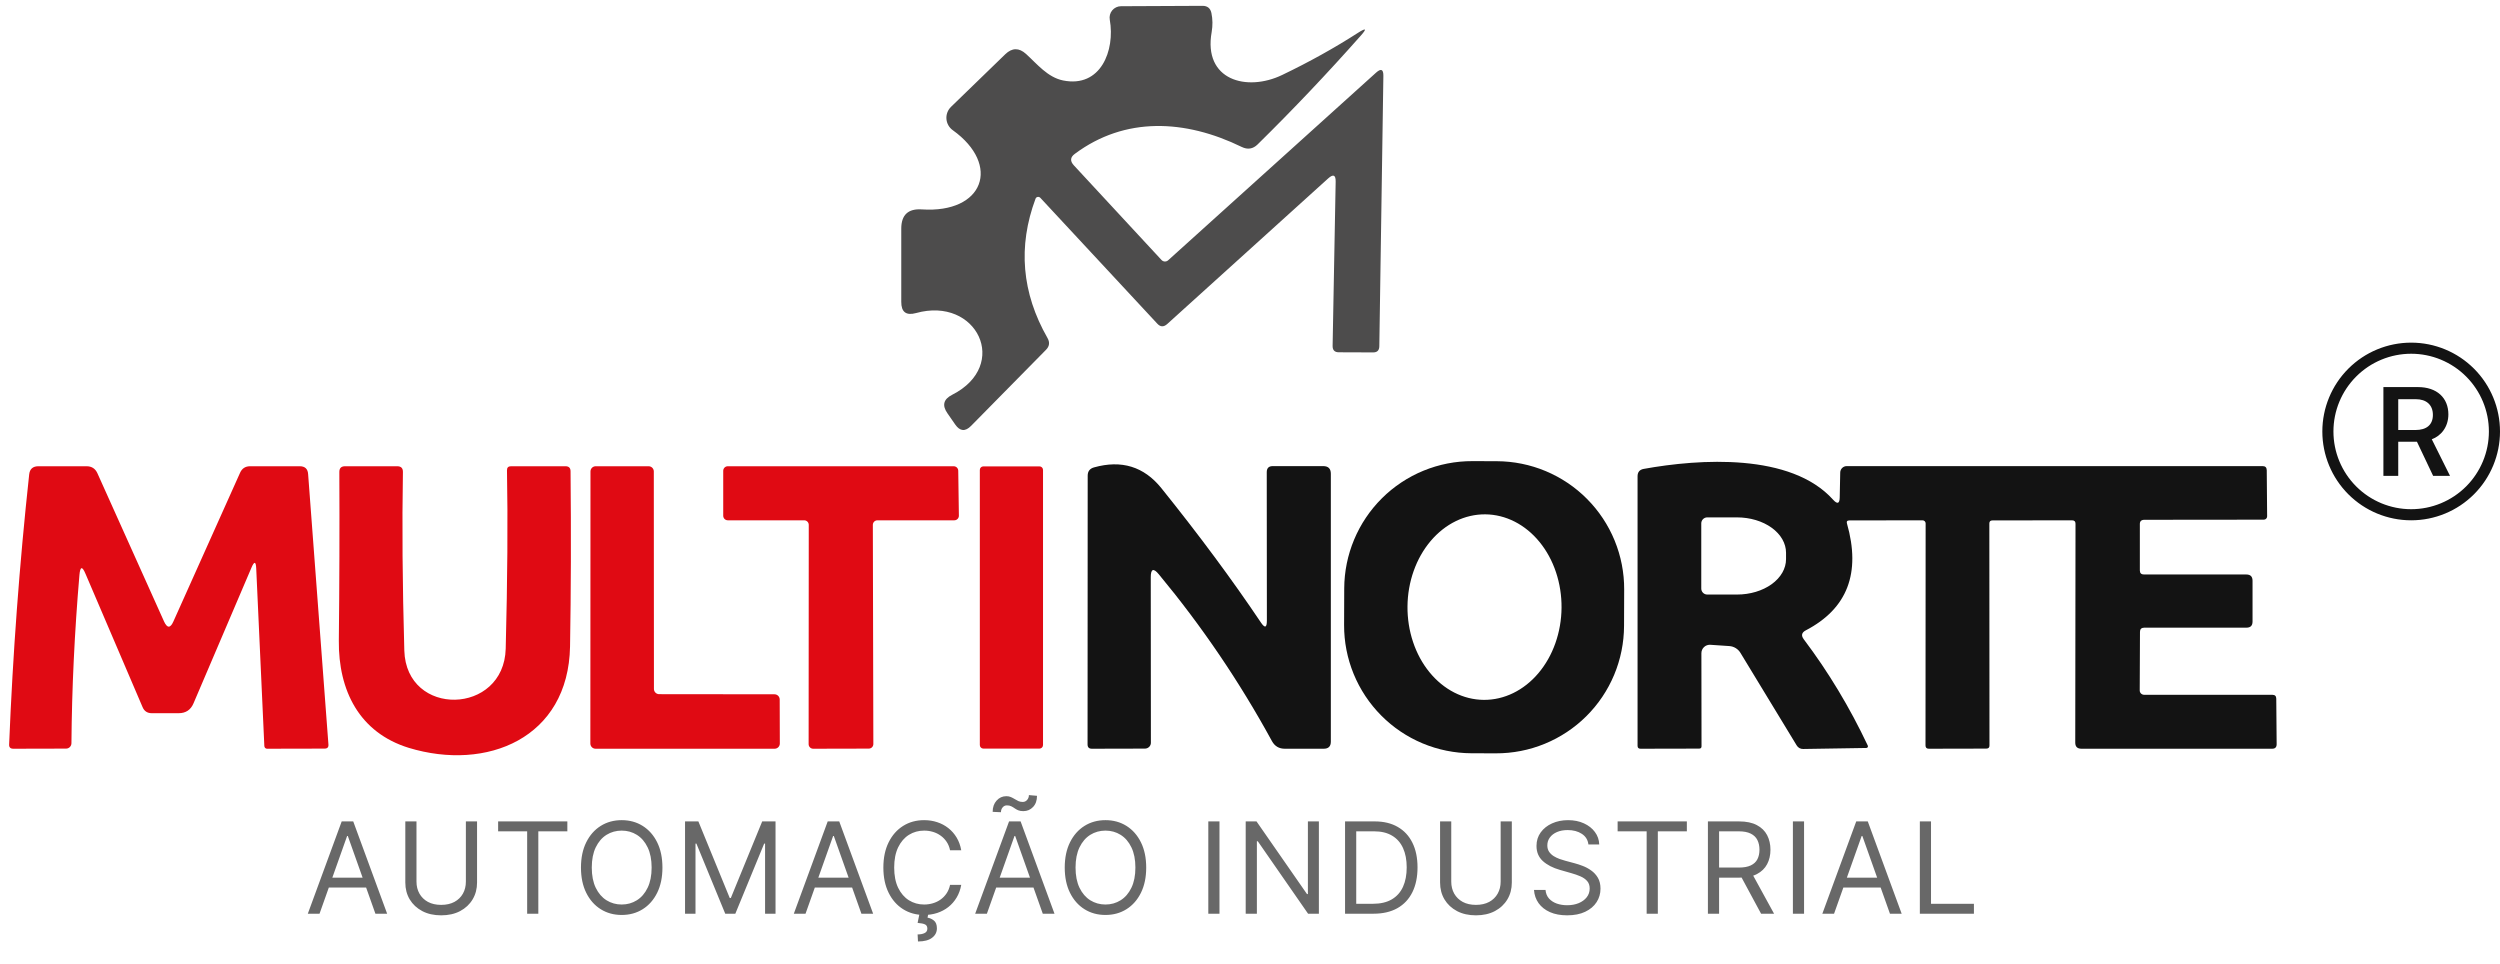 <svg xmlns="http://www.w3.org/2000/svg" width="197" height="76" viewBox="0 0 197 76" fill="none"><g clip-path="url(#clip0_1503_5)"><path d="M183.875 34C183.875 35.624 184.52 37.182 185.669 38.331C186.818 39.48 188.376 40.125 190 40.125C191.624 40.125 193.182 39.48 194.331 38.331C195.48 37.182 196.125 35.624 196.125 34C196.125 32.376 195.48 30.818 194.331 29.669C193.182 28.52 191.624 27.875 190 27.875C188.376 27.875 186.818 28.52 185.669 29.669C184.52 30.818 183.875 32.376 183.875 34ZM197 34C197 35.856 196.263 37.637 194.95 38.95C193.637 40.263 191.857 41 190 41C188.143 41 186.363 40.263 185.05 38.95C183.737 37.637 183 35.856 183 34C183 32.144 183.737 30.363 185.05 29.05C186.363 27.738 188.143 27 190 27C191.857 27 193.637 27.738 194.95 29.05C196.263 30.363 197 32.144 197 34ZM187.812 30.502H190.534C192.03 30.502 192.932 31.353 192.932 32.654C192.932 33.65 192.348 34.352 191.624 34.614L193.062 37.5H191.732L190.455 34.809H188.981V37.5H187.812V30.502ZM188.981 31.456V33.885H190.336C191.207 33.885 191.712 33.48 191.712 32.695C191.712 31.896 191.191 31.456 190.368 31.456H188.981Z" fill="#131313"></path></g><path d="M104.66 14.06L91.98 25.53C91.7 25.783 91.437 25.773 91.19 25.5L81.98 15.59C81.953 15.561 81.919 15.539 81.881 15.526C81.844 15.514 81.804 15.511 81.765 15.518C81.727 15.525 81.692 15.542 81.663 15.567C81.634 15.591 81.612 15.624 81.6 15.66C80.2 19.42 80.513 23.077 82.54 26.63C82.74 26.977 82.7 27.29 82.42 27.57L76.52 33.56C76.06 34.027 75.643 33.99 75.27 33.45L74.66 32.57C74.22 31.943 74.343 31.457 75.03 31.11C79.62 28.78 76.98 23.33 72.18 24.67C71.4 24.883 71.013 24.587 71.02 23.78V18C71.027 16.933 71.563 16.433 72.63 16.5C77.53 16.83 78.9 13 75.08 10.26C74.936 10.158 74.817 10.026 74.73 9.872C74.644 9.719 74.592 9.548 74.579 9.373C74.565 9.197 74.591 9.021 74.653 8.856C74.716 8.691 74.814 8.543 74.94 8.42L79.22 4.27C79.753 3.757 80.297 3.75 80.85 4.25C81.73 5.05 82.55 6.09 83.77 6.34C86.74 6.94 87.88 3.98 87.45 1.55C87.427 1.421 87.432 1.288 87.465 1.161C87.499 1.034 87.559 0.916 87.643 0.815C87.727 0.714 87.832 0.633 87.951 0.577C88.069 0.52 88.199 0.491 88.33 0.49L94.76 0.46C95.147 0.46 95.38 0.65 95.46 1.03C95.56 1.517 95.567 2.013 95.48 2.52C94.8 6.32 98.24 7.25 101.03 5.91C103.17 4.883 105.167 3.773 107.02 2.58C107.66 2.173 107.727 2.253 107.22 2.82C104.58 5.8 101.873 8.653 99.1 11.38C98.733 11.74 98.317 11.807 97.85 11.58C93.38 9.4 88.65 9.18 84.7 12.12C84.333 12.387 84.307 12.69 84.62 13.03L91.53 20.49C91.597 20.561 91.689 20.603 91.786 20.607C91.883 20.611 91.978 20.576 92.05 20.51L108.44 5.72C108.827 5.373 109.017 5.46 109.01 5.98L108.69 27.29C108.683 27.61 108.523 27.77 108.21 27.77L105.5 27.76C105.167 27.76 105.003 27.59 105.01 27.25L105.25 14.33C105.263 13.783 105.067 13.693 104.66 14.06Z" fill="#4D4C4C"></path><path d="M127.975 49.328C127.97 50.651 127.705 51.959 127.195 53.179C126.685 54.399 125.939 55.507 125.001 56.439C124.062 57.371 122.95 58.108 121.726 58.61C120.503 59.112 119.192 59.368 117.87 59.363L115.95 59.357C114.627 59.352 113.319 59.087 112.099 58.577C110.879 58.066 109.771 57.321 108.84 56.382C107.908 55.444 107.17 54.331 106.668 53.108C106.166 51.884 105.91 50.574 105.915 49.252L105.925 46.371C105.93 45.049 106.195 43.741 106.705 42.521C107.215 41.301 107.961 40.193 108.899 39.261C109.838 38.329 110.95 37.592 112.174 37.09C113.397 36.588 114.708 36.332 116.03 36.337L117.95 36.343C119.273 36.348 120.581 36.613 121.801 37.123C123.021 37.634 124.129 38.379 125.06 39.318C125.992 40.256 126.73 41.369 127.232 42.592C127.734 43.816 127.99 45.126 127.985 46.449L127.975 49.328ZM116.916 55.15C118.526 55.164 120.077 54.407 121.227 53.046C122.377 51.685 123.033 49.832 123.05 47.893C123.058 46.933 122.909 45.981 122.612 45.092C122.315 44.202 121.875 43.392 121.317 42.709C120.759 42.025 120.095 41.481 119.362 41.107C118.629 40.733 117.841 40.537 117.044 40.53C115.434 40.516 113.883 41.273 112.733 42.634C111.583 43.995 110.927 45.848 110.91 47.787C110.902 48.747 111.051 49.699 111.348 50.588C111.645 51.478 112.085 52.288 112.643 52.971C113.201 53.655 113.865 54.199 114.598 54.573C115.331 54.947 116.119 55.143 116.916 55.15Z" fill="#131313"></path><path d="M168.96 49.46C168.74 49.467 168.63 49.577 168.63 49.79L168.61 54.4C168.609 54.446 168.617 54.491 168.634 54.533C168.651 54.575 168.676 54.614 168.709 54.647C168.742 54.679 168.781 54.705 168.824 54.723C168.867 54.741 168.913 54.75 168.96 54.75H179.06C179.267 54.75 179.37 54.853 179.37 55.06L179.4 58.64C179.4 58.88 179.283 59 179.05 59H164.02C163.693 59 163.53 58.84 163.53 58.52L163.55 41.27C163.55 41.09 163.457 41 163.27 41L157 41.01C156.84 41.01 156.76 41.09 156.76 41.25L156.77 58.73C156.777 58.903 156.693 58.99 156.52 58.99L151.99 59C151.817 59 151.73 58.913 151.73 58.74L151.74 41.24C151.74 41.176 151.714 41.115 151.667 41.07C151.62 41.025 151.556 41 151.49 41L145.73 41.01C145.557 41.01 145.493 41.09 145.54 41.25C146.653 45.157 145.573 47.963 142.3 49.67C141.967 49.843 141.913 50.08 142.14 50.38C144.08 52.953 145.76 55.743 147.18 58.75C147.191 58.77 147.196 58.793 147.195 58.816C147.194 58.838 147.187 58.86 147.175 58.88C147.162 58.899 147.146 58.914 147.125 58.925C147.105 58.936 147.083 58.941 147.06 58.94L142.09 59.02C141.988 59.023 141.886 58.999 141.797 58.95C141.707 58.901 141.632 58.828 141.58 58.74L137.15 51.45C137.057 51.295 136.929 51.165 136.775 51.071C136.622 50.977 136.449 50.922 136.27 50.91L134.78 50.81C134.689 50.803 134.598 50.815 134.512 50.845C134.426 50.875 134.347 50.923 134.281 50.985C134.214 51.047 134.161 51.122 134.125 51.205C134.088 51.289 134.07 51.379 134.07 51.47L134.08 58.81C134.08 58.93 134.017 58.99 133.89 58.99L129.27 59C129.117 59 129.04 58.923 129.04 58.77V37.53C129.04 37.203 129.2 37.01 129.52 36.95C133.93 36.15 141.13 35.68 144.45 39.38C144.79 39.753 144.963 39.69 144.97 39.19L145.01 37.23C145.013 37.096 145.068 36.969 145.163 36.876C145.258 36.782 145.386 36.73 145.52 36.73H178.3C178.507 36.73 178.613 36.837 178.62 37.05L178.65 40.69C178.65 40.724 178.643 40.758 178.63 40.789C178.617 40.821 178.598 40.85 178.574 40.874C178.55 40.898 178.521 40.917 178.49 40.93C178.458 40.943 178.424 40.95 178.39 40.95L168.96 40.96C168.727 40.967 168.613 41.083 168.62 41.31V44.95C168.62 45.163 168.73 45.27 168.95 45.27H177.01C177.337 45.27 177.5 45.433 177.5 45.76V48.98C177.5 49.3 177.34 49.46 177.02 49.46H168.96ZM134.06 41.24V46.38C134.06 46.505 134.11 46.624 134.198 46.712C134.286 46.8 134.405 46.85 134.53 46.85H136.88C137.904 46.85 138.886 46.556 139.609 46.033C140.333 45.51 140.74 44.8 140.74 44.06V43.56C140.74 42.82 140.333 42.11 139.609 41.587C138.886 41.064 137.904 40.77 136.88 40.77H134.53C134.405 40.77 134.286 40.819 134.198 40.908C134.11 40.996 134.06 41.115 134.06 41.24Z" fill="#131313"></path><path d="M6.26 45.3C5.873 49.833 5.663 54.253 5.63 58.56C5.63 58.674 5.586 58.783 5.507 58.864C5.428 58.945 5.321 58.99 5.21 58.99L1.05 59C0.817 59 0.707 58.887 0.72 58.66C1.007 51.56 1.533 44.467 2.3 37.38C2.347 36.96 2.583 36.747 3.01 36.74H6.82C7.22 36.74 7.503 36.92 7.67 37.28L12.93 48.98C13.177 49.513 13.42 49.513 13.66 48.98L18.92 37.25C19.073 36.91 19.337 36.74 19.71 36.74H23.62C24.033 36.74 24.253 36.947 24.28 37.36L25.88 58.66C25.9 58.88 25.8 58.99 25.58 58.99L21.04 59C20.986 59 20.934 58.978 20.895 58.939C20.856 58.9 20.833 58.846 20.83 58.79L20.19 44.79C20.163 44.23 20.04 44.207 19.82 44.72L15.25 55.42C15.03 55.94 14.64 56.2 14.08 56.2H11.96C11.607 56.2 11.363 56.037 11.23 55.71L6.74 45.22C6.48 44.6 6.32 44.627 6.26 45.3Z" fill="#E00A13"></path><path d="M31.86 51.26C32.01 56.55 39.72 56.36 39.85 51.11C39.99 45.65 40.023 40.97 39.95 37.07C39.943 36.85 40.05 36.74 40.27 36.74H44.56C44.827 36.74 44.96 36.873 44.96 37.14C45.007 42 44.993 46.6 44.92 50.94C44.79 58.18 38.35 60.8 32.21 58.93C28.32 57.73 26.66 54.42 26.7 50.48C26.747 46.113 26.76 41.683 26.74 37.19C26.74 36.89 26.89 36.74 27.19 36.74H31.3C31.607 36.74 31.757 36.893 31.75 37.2C31.677 41.367 31.713 46.053 31.86 51.26Z" fill="#E00A13"></path><path d="M61.44 55.12L61.45 58.59C61.45 58.699 61.407 58.803 61.33 58.88C61.253 58.957 61.149 59 61.04 59H46.93C46.821 59 46.717 58.957 46.64 58.88C46.563 58.803 46.52 58.699 46.52 58.59L46.53 37.15C46.53 37.041 46.573 36.937 46.65 36.86C46.727 36.783 46.831 36.74 46.94 36.74H51.11C51.219 36.74 51.323 36.783 51.4 36.86C51.477 36.937 51.52 37.041 51.52 37.15L51.53 54.29C51.53 54.399 51.573 54.503 51.65 54.58C51.727 54.657 51.831 54.7 51.94 54.7L61.03 54.71C61.139 54.71 61.243 54.753 61.32 54.83C61.397 54.907 61.44 55.011 61.44 55.12Z" fill="#E00A13"></path><path d="M63.37 41H57.35C57.255 41 57.163 40.962 57.095 40.895C57.028 40.827 56.99 40.736 56.99 40.64V37.1C56.99 37.005 57.028 36.913 57.095 36.845C57.163 36.778 57.255 36.74 57.35 36.74H75.15C75.246 36.74 75.337 36.778 75.405 36.845C75.472 36.913 75.51 37.005 75.51 37.1L75.56 40.64C75.56 40.736 75.522 40.827 75.455 40.895C75.387 40.962 75.296 41 75.2 41H69.14C69.044 41 68.953 41.038 68.885 41.105C68.818 41.173 68.78 41.264 68.78 41.36L68.82 58.63C68.82 58.725 68.782 58.817 68.715 58.885C68.647 58.952 68.555 58.99 68.46 58.99L64.08 59C63.984 59 63.893 58.962 63.825 58.895C63.758 58.827 63.72 58.736 63.72 58.64L63.73 41.36C63.73 41.264 63.692 41.173 63.625 41.105C63.557 41.038 63.465 41 63.37 41Z" fill="#E00A13"></path><path d="M81.91 36.75H77.49C77.335 36.75 77.21 36.875 77.21 37.03V58.71C77.21 58.865 77.335 58.99 77.49 58.99H81.91C82.065 58.99 82.19 58.865 82.19 58.71V37.03C82.19 36.875 82.065 36.75 81.91 36.75Z" fill="#E00A13"></path><path d="M90.68 45.49L90.69 58.53C90.69 58.652 90.641 58.769 90.552 58.855C90.464 58.941 90.345 58.99 90.22 58.99L86.04 59C85.813 59 85.7 58.887 85.7 58.66L85.71 37.48C85.71 37.14 85.877 36.923 86.21 36.83C88.377 36.223 90.143 36.767 91.51 38.46C94.49 42.167 97.103 45.693 99.35 49.04C99.67 49.52 99.83 49.473 99.83 48.9L99.82 37.21C99.82 36.89 99.977 36.73 100.29 36.73H104.27C104.67 36.73 104.87 36.93 104.87 37.33V58.44C104.87 58.813 104.683 59 104.31 59H101.24C100.787 59 100.45 58.8 100.23 58.4C97.683 53.733 94.713 49.353 91.32 45.26C90.893 44.74 90.68 44.817 90.68 45.49Z" fill="#131313"></path><path d="M25.179 72H24.256L26.926 64.727H27.835L30.506 72H29.582L27.409 65.878H27.352L25.179 72ZM25.52 69.159H29.241V69.94H25.52V69.159ZM36.711 64.727H37.592V69.543C37.592 70.04 37.475 70.484 37.24 70.874C37.008 71.263 36.68 71.569 36.257 71.794C35.833 72.017 35.336 72.128 34.765 72.128C34.195 72.128 33.697 72.017 33.274 71.794C32.85 71.569 32.521 71.263 32.286 70.874C32.054 70.484 31.939 70.04 31.939 69.543V64.727H32.819V69.472C32.819 69.827 32.897 70.143 33.054 70.42C33.21 70.694 33.432 70.911 33.721 71.07C34.012 71.226 34.36 71.304 34.765 71.304C35.17 71.304 35.518 71.226 35.809 71.07C36.1 70.911 36.323 70.694 36.477 70.42C36.633 70.143 36.711 69.827 36.711 69.472V64.727ZM39.253 65.508V64.727H44.707V65.508H42.42V72H41.54V65.508H39.253ZM52.2 68.364C52.2 69.131 52.062 69.794 51.785 70.352C51.508 70.911 51.128 71.342 50.645 71.645C50.162 71.948 49.61 72.099 48.99 72.099C48.37 72.099 47.818 71.948 47.335 71.645C46.852 71.342 46.472 70.911 46.195 70.352C45.918 69.794 45.78 69.131 45.78 68.364C45.78 67.597 45.918 66.934 46.195 66.375C46.472 65.816 46.852 65.385 47.335 65.082C47.818 64.779 48.37 64.628 48.99 64.628C49.61 64.628 50.162 64.779 50.645 65.082C51.128 65.385 51.508 65.816 51.785 66.375C52.062 66.934 52.2 67.597 52.2 68.364ZM51.348 68.364C51.348 67.734 51.243 67.202 51.032 66.769C50.824 66.336 50.541 66.008 50.183 65.785C49.828 65.563 49.43 65.452 48.99 65.452C48.55 65.452 48.151 65.563 47.793 65.785C47.438 66.008 47.155 66.336 46.945 66.769C46.736 67.202 46.632 67.734 46.632 68.364C46.632 68.993 46.736 69.525 46.945 69.958C47.155 70.391 47.438 70.719 47.793 70.942C48.151 71.164 48.55 71.276 48.99 71.276C49.43 71.276 49.828 71.164 50.183 70.942C50.541 70.719 50.824 70.391 51.032 69.958C51.243 69.525 51.348 68.993 51.348 68.364ZM53.981 64.727H55.032L57.504 70.764H57.589L60.061 64.727H61.112V72H60.288V66.474H60.217L57.944 72H57.149L54.876 66.474H54.805V72H53.981V64.727ZM63.476 72H62.553L65.223 64.727H66.132L68.803 72H67.879L65.706 65.878H65.649L63.476 72ZM63.817 69.159H67.538V69.94H63.817V69.159ZM75.746 67H74.865C74.813 66.747 74.722 66.524 74.592 66.332C74.464 66.141 74.308 65.98 74.123 65.849C73.941 65.717 73.738 65.617 73.516 65.551C73.293 65.485 73.061 65.452 72.82 65.452C72.379 65.452 71.981 65.563 71.623 65.785C71.268 66.008 70.985 66.336 70.774 66.769C70.566 67.202 70.462 67.734 70.462 68.364C70.462 68.993 70.566 69.525 70.774 69.958C70.985 70.391 71.268 70.719 71.623 70.942C71.981 71.164 72.379 71.276 72.82 71.276C73.061 71.276 73.293 71.242 73.516 71.176C73.738 71.11 73.941 71.012 74.123 70.881C74.308 70.749 74.464 70.587 74.592 70.395C74.722 70.201 74.813 69.978 74.865 69.727H75.746C75.68 70.099 75.559 70.432 75.384 70.725C75.208 71.019 74.991 71.269 74.73 71.474C74.47 71.678 74.177 71.833 73.853 71.94C73.531 72.046 73.187 72.099 72.82 72.099C72.199 72.099 71.648 71.948 71.165 71.645C70.682 71.342 70.302 70.911 70.025 70.352C69.748 69.794 69.609 69.131 69.609 68.364C69.609 67.597 69.748 66.934 70.025 66.375C70.302 65.816 70.682 65.385 71.165 65.082C71.648 64.779 72.199 64.628 72.82 64.628C73.187 64.628 73.531 64.681 73.853 64.788C74.177 64.894 74.47 65.05 74.73 65.256C74.991 65.46 75.208 65.709 75.384 66.002C75.559 66.293 75.68 66.626 75.746 67ZM72.45 72.028H73.146L73.09 72.312C73.274 72.341 73.444 72.418 73.597 72.543C73.751 72.671 73.828 72.874 73.828 73.151C73.828 73.456 73.702 73.704 73.448 73.896C73.197 74.09 72.827 74.188 72.337 74.188L72.308 73.633C72.528 73.633 72.711 73.598 72.855 73.527C73.002 73.458 73.075 73.342 73.075 73.179C73.075 73.016 73.015 72.904 72.894 72.845C72.773 72.786 72.578 72.746 72.308 72.724L72.45 72.028ZM77.767 72H76.844L79.514 64.727H80.424L83.094 72H82.171L79.997 65.878H79.941L77.767 72ZM78.108 69.159H81.83V69.94H78.108V69.159ZM78.875 64.003L78.222 63.974C78.222 63.612 78.325 63.316 78.531 63.087C78.739 62.855 78.996 62.739 79.301 62.739C79.436 62.739 79.556 62.762 79.66 62.81C79.764 62.855 79.864 62.907 79.958 62.966C80.053 63.025 80.15 63.078 80.249 63.126C80.351 63.171 80.466 63.193 80.594 63.193C80.729 63.193 80.843 63.141 80.935 63.037C81.03 62.93 81.077 62.803 81.077 62.653L81.716 62.71C81.716 63.08 81.612 63.373 81.404 63.591C81.198 63.809 80.942 63.918 80.637 63.918C80.473 63.918 80.338 63.895 80.232 63.85C80.125 63.803 80.031 63.749 79.948 63.69C79.865 63.631 79.777 63.579 79.685 63.534C79.593 63.487 79.479 63.463 79.344 63.463C79.209 63.463 79.097 63.516 79.007 63.623C78.919 63.727 78.875 63.854 78.875 64.003ZM90.321 68.364C90.321 69.131 90.183 69.794 89.906 70.352C89.629 70.911 89.249 71.342 88.766 71.645C88.283 71.948 87.731 72.099 87.111 72.099C86.491 72.099 85.939 71.948 85.456 71.645C84.973 71.342 84.593 70.911 84.316 70.352C84.039 69.794 83.901 69.131 83.901 68.364C83.901 67.597 84.039 66.934 84.316 66.375C84.593 65.816 84.973 65.385 85.456 65.082C85.939 64.779 86.491 64.628 87.111 64.628C87.731 64.628 88.283 64.779 88.766 65.082C89.249 65.385 89.629 65.816 89.906 66.375C90.183 66.934 90.321 67.597 90.321 68.364ZM89.469 68.364C89.469 67.734 89.364 67.202 89.153 66.769C88.945 66.336 88.662 66.008 88.304 65.785C87.949 65.563 87.552 65.452 87.111 65.452C86.671 65.452 86.272 65.563 85.914 65.785C85.559 66.008 85.276 66.336 85.066 66.769C84.857 67.202 84.753 67.734 84.753 68.364C84.753 68.993 84.857 69.525 85.066 69.958C85.276 70.391 85.559 70.719 85.914 70.942C86.272 71.164 86.671 71.276 87.111 71.276C87.552 71.276 87.949 71.164 88.304 70.942C88.662 70.719 88.945 70.391 89.153 69.958C89.364 69.525 89.469 68.993 89.469 68.364ZM96.095 64.727V72H95.215V64.727H96.095ZM103.928 64.727V72H103.076L99.113 66.29H99.042V72H98.161V64.727H99.013L102.991 70.452H103.062V64.727H103.928ZM108.235 72H105.99V64.727H108.334C109.04 64.727 109.643 64.873 110.145 65.164C110.647 65.453 111.032 65.868 111.299 66.41C111.567 66.95 111.701 67.597 111.701 68.349C111.701 69.107 111.566 69.759 111.296 70.306C111.026 70.851 110.633 71.27 110.117 71.563C109.601 71.854 108.973 72 108.235 72ZM106.871 71.219H108.178C108.779 71.219 109.278 71.103 109.673 70.871C110.068 70.639 110.363 70.308 110.557 69.88C110.751 69.451 110.848 68.941 110.848 68.349C110.848 67.762 110.753 67.257 110.561 66.833C110.369 66.407 110.083 66.08 109.701 65.853C109.32 65.623 108.846 65.508 108.277 65.508H106.871V71.219ZM118.251 64.727H119.131V69.543C119.131 70.04 119.014 70.484 118.78 70.874C118.548 71.263 118.22 71.569 117.796 71.794C117.372 72.017 116.875 72.128 116.305 72.128C115.734 72.128 115.237 72.017 114.813 71.794C114.389 71.569 114.06 71.263 113.826 70.874C113.594 70.484 113.478 70.04 113.478 69.543V64.727H114.359V69.472C114.359 69.827 114.437 70.143 114.593 70.42C114.749 70.694 114.972 70.911 115.261 71.07C115.552 71.226 115.9 71.304 116.305 71.304C116.709 71.304 117.057 71.226 117.349 71.07C117.64 70.911 117.862 70.694 118.016 70.42C118.173 70.143 118.251 69.827 118.251 69.472V64.727ZM125.167 66.546C125.125 66.186 124.952 65.906 124.649 65.707C124.346 65.508 123.974 65.409 123.534 65.409C123.212 65.409 122.93 65.461 122.689 65.565C122.45 65.669 122.262 65.813 122.128 65.995C121.995 66.177 121.929 66.385 121.929 66.617C121.929 66.811 121.975 66.978 122.067 67.117C122.162 67.254 122.283 67.369 122.429 67.462C122.576 67.552 122.73 67.626 122.891 67.685C123.052 67.742 123.2 67.788 123.335 67.824L124.074 68.023C124.263 68.072 124.474 68.141 124.706 68.229C124.94 68.316 125.164 68.436 125.377 68.587C125.592 68.737 125.77 68.928 125.91 69.163C126.049 69.397 126.119 69.685 126.119 70.026C126.119 70.419 126.016 70.774 125.81 71.091C125.606 71.408 125.308 71.66 124.915 71.847C124.525 72.034 124.05 72.128 123.491 72.128C122.97 72.128 122.519 72.044 122.138 71.876C121.759 71.708 121.461 71.473 121.243 71.173C121.028 70.872 120.906 70.523 120.878 70.125H121.787C121.81 70.4 121.903 70.627 122.064 70.807C122.227 70.984 122.433 71.117 122.682 71.204C122.932 71.29 123.202 71.332 123.491 71.332C123.827 71.332 124.129 71.278 124.397 71.169C124.664 71.058 124.876 70.904 125.032 70.707C125.189 70.508 125.267 70.276 125.267 70.011C125.267 69.77 125.199 69.573 125.064 69.422C124.929 69.27 124.752 69.147 124.532 69.053C124.312 68.958 124.074 68.875 123.818 68.804L122.923 68.548C122.355 68.385 121.905 68.152 121.574 67.849C121.242 67.546 121.076 67.149 121.076 66.659C121.076 66.252 121.187 65.897 121.407 65.594C121.629 65.288 121.928 65.052 122.302 64.883C122.678 64.713 123.098 64.628 123.562 64.628C124.031 64.628 124.448 64.712 124.812 64.88C125.177 65.046 125.466 65.273 125.679 65.562C125.894 65.851 126.008 66.178 126.02 66.546H125.167ZM127.469 65.508V64.727H132.924V65.508H130.637V72H129.756V65.508H127.469ZM134.583 72V64.727H137.04C137.609 64.727 138.075 64.824 138.44 65.019C138.804 65.21 139.074 65.474 139.249 65.81C139.424 66.147 139.512 66.529 139.512 66.957C139.512 67.386 139.424 67.766 139.249 68.097C139.074 68.429 138.805 68.689 138.443 68.879C138.081 69.066 137.618 69.159 137.055 69.159H135.066V68.364H137.026C137.414 68.364 137.727 68.307 137.964 68.193C138.203 68.079 138.376 67.919 138.482 67.71C138.591 67.499 138.646 67.249 138.646 66.957C138.646 66.666 138.591 66.412 138.482 66.194C138.373 65.976 138.199 65.808 137.96 65.69C137.721 65.569 137.405 65.508 137.012 65.508H135.464V72H134.583ZM138.006 68.733L139.796 72H138.773L137.012 68.733H138.006ZM142.16 64.727V72H141.28V64.727H142.16ZM144.524 72H143.601L146.271 64.727H147.181L149.851 72H148.928L146.754 65.878H146.698L144.524 72ZM144.865 69.159H148.587V69.94H144.865V69.159ZM151.284 72V64.727H152.164V71.219H155.545V72H151.284Z" fill="#686868"></path><defs><clipPath id="clip0_1503_5"><rect width="14" height="14" fill="white" transform="translate(183 27)"></rect></clipPath></defs></svg>